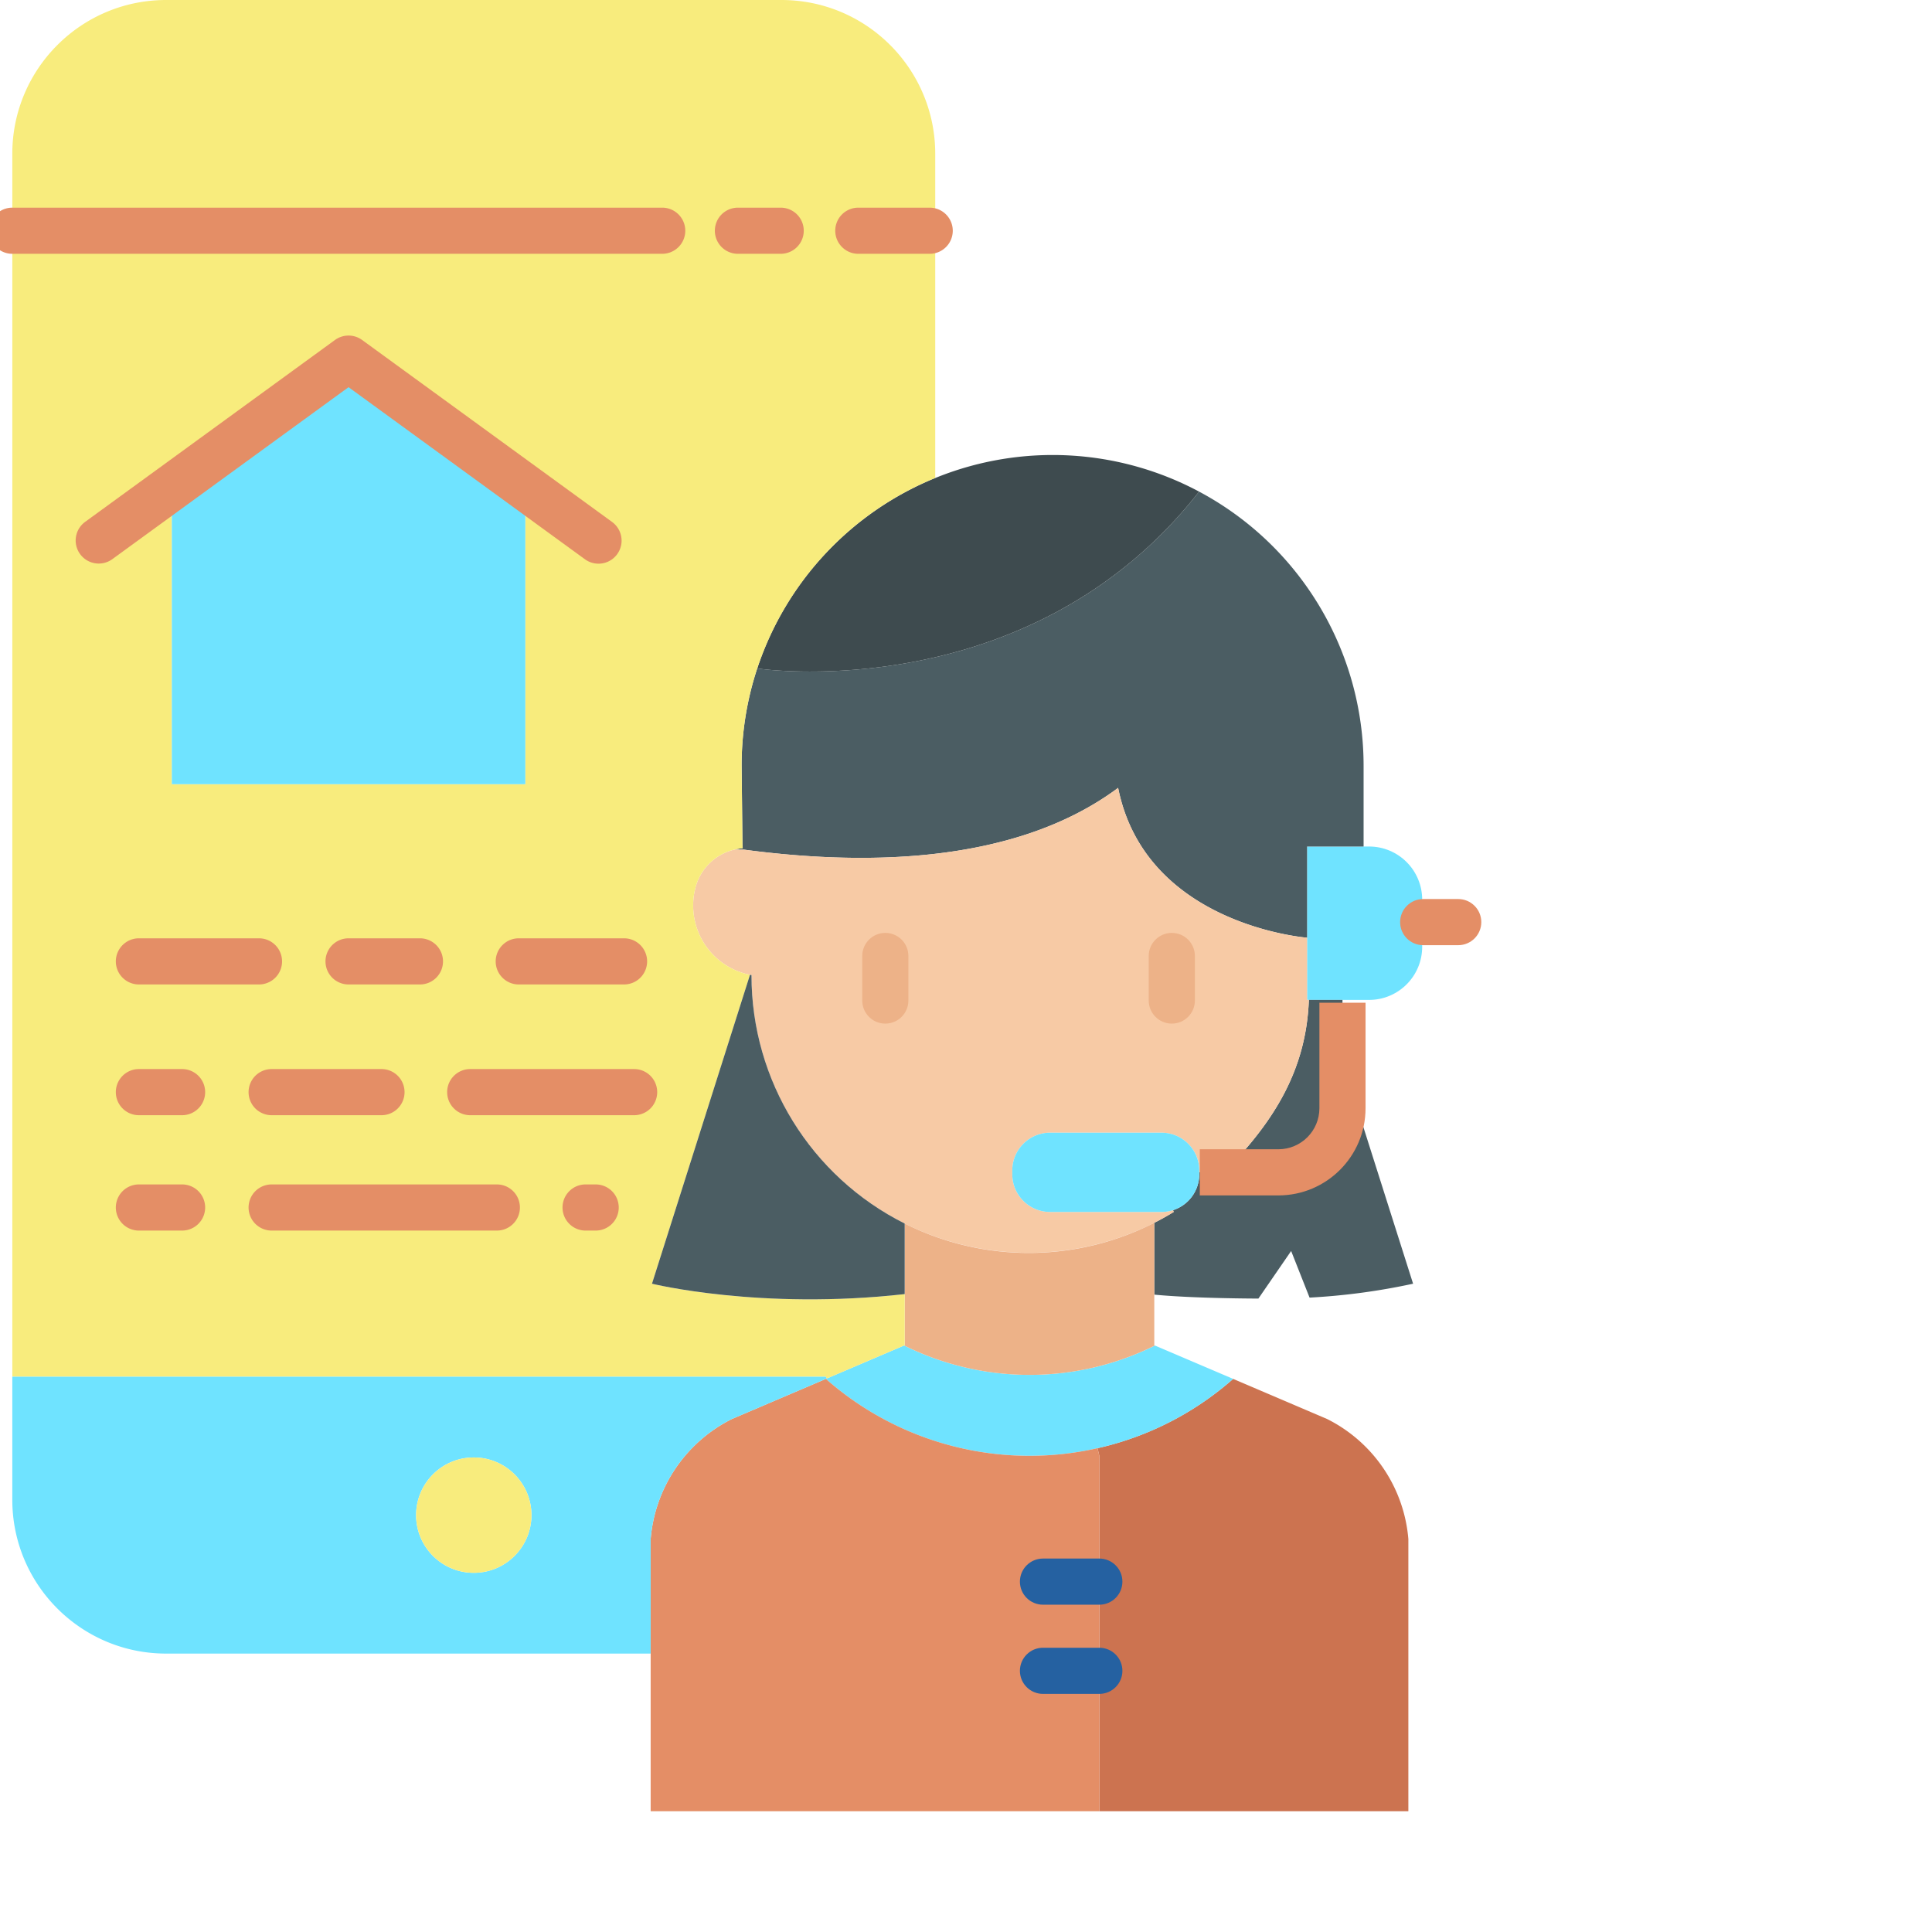 <svg xmlns="http://www.w3.org/2000/svg" version="1.1" xmlns:xlink="http://www.w3.org/1999/xlink" xmlns:svgjs="http://svgjs.com/svgjs" width="512" height="512" x="0" y="0" viewBox="0 0 628 628" style="enable-background:new 0 0 512 512" xml:space="preserve"><g><path fill="#6fe3ff" d="M425.45 325.023h-.587V275.16h20.149c9.543 0 17.285 7.746 17.273 17.293v15.297c.004 9.54-7.734 17.281-17.273 17.273zm0 0" data-original="#6fe3ff"></path><path fill="#4b5d63" d="M399.664 381.074h15.883c11.504-.004 20.828-9.332 20.828-20.836v-15.285l22.953 72.32a211.45 211.45 0 0 1-33.652 4.516l-5.988-15.152-10.641 15.465s-20.86-.012-33.844-1.278v-23.347a83.552 83.552 0 0 0 6.313-3.528l-.215-.586a12.267 12.267 0 0 0 8.523-11.675v-.614zm0 0" data-original="#4b5d63"></path><path fill="#cc7350" d="M457.79 500.25v88.5H357.34V473.2l-.59-2.462a99.894 99.894 0 0 0 43.676-22.164l.41-.363 30.539 13.039a48.09 48.09 0 0 1 26.414 39zm0 0" data-original="#cc7350"></path><path fill="#4b5d63" d="M241.074 250.098c0-.387-.012-.762-.012-1.149a100.746 100.746 0 0 1 5.102-31.762h.008l.48.16s87.774 12.95 142.95-57.331l.12-.243c32.954 17.567 53.532 51.872 53.516 89.215v26.172h-18.375v29.64s-52.488-4-61.414-48.702c-35.21 26.215-86.926 24.687-121.574 20.09l-3.05-.051c.859-.196 1.722-.34 2.6-.426l-.085-1.223zM436.375 344.953v15.285c0 11.504-9.324 20.832-20.828 20.836h-15.883v-1.797c14.734-15.48 24.938-31.754 25.785-54.254h10.926zm0 0" data-original="#4b5d63"></path><path fill="#f7caa5" d="M294.074 397.715c-30.511-15.293-49.785-46.496-49.8-80.625v-.14a8.299 8.299 0 0 1-.489-.098c-10.73-2.133-18.465-11.555-18.472-22.5a22.668 22.668 0 0 1 .66-5.477 17.182 17.182 0 0 1 12.851-12.738l3.051.05c34.648 4.598 86.363 6.125 121.574-20.09 8.926 44.704 61.414 48.704 61.414 48.704v20.222h.586c-.847 22.5-11.05 38.774-25.785 54.254v1.797h-9.84v-.61c-.004-6.777-5.496-12.277-12.273-12.277h-36.238c-6.774.008-12.266 5.5-12.266 12.278v1.222c0 6.774 5.492 12.262 12.265 12.262h36.239c1.273.004 2.539-.195 3.75-.586l.215.586a85.105 85.105 0 0 1-6.313 3.528 90.263 90.263 0 0 1-81.129.238zm0 0" data-original="#f7caa5"></path><path fill="#6fe3ff" d="m400.836 448.21-.41.364c-37.864 32.985-94.297 32.828-131.977-.363l.262-.11 25.176-10.753a91.742 91.742 0 0 0 81.515.015zM389.824 381.074v.614a12.267 12.267 0 0 1-8.523 11.675c-1.211.39-2.477.59-3.75.586h-36.238c-6.774 0-12.266-5.488-12.266-12.261v-1.223c0-6.777 5.492-12.27 12.265-12.277h36.239c6.777 0 12.27 5.5 12.273 12.277zm0 0" data-original="#6fe3ff"></path><path fill="#3e4b4f" d="m389.723 159.773-.121.243c-55.176 70.28-142.95 57.332-142.95 57.332l-.48-.16a101.188 101.188 0 0 1 58.437-62.055 101.155 101.155 0 0 1 85.114 4.64zm0 0" data-original="#3e4b4f"></path><path fill="#edb288" d="M375.203 420.824v16.45l.2.09a91.742 91.742 0 0 1-81.516-.016l.187-.075v-39.558a89.885 89.885 0 0 0 81.13-.238zm0 0" data-original="#edb288"></path><path fill="#e48e66" d="M306.05 588.75H211.5v-88.5a48.04 48.04 0 0 1 26.41-39l30.54-13.04a100.08 100.08 0 0 0 88.3 22.528l.59 2.461V588.75zm0 0" data-original="#e48e66"></path><path fill="#f8ec7d" d="M4 75V50C4 22.387 26.387 0 54 0h200c27.613 0 50 22.387 50 50v105.352a101.345 101.345 0 0 0-57.828 61.835h-.008a100.746 100.746 0 0 0-5.101 31.762c0 .387.011.762.011 1.149l.266 24.39.086 1.223c-.88.086-1.742.23-2.602.426a17.182 17.182 0 0 0-12.851 12.738 22.668 22.668 0 0 0-.66 5.477c.007 10.945 7.742 20.367 18.472 22.5l-31.86 100.421s35.216 8.664 82.15 3.375v16.625l-.188.075-25.176 10.754-.262-.602H4zm51.602 83.574.25.352v95.976H170.75v-96.504l-1.625-1.187-55.824-40.633zm0 0" data-original="#f8ec7d"></path><path fill="#4b5d63" d="M294.074 397.715v22.933c-46.933 5.29-82.148-3.375-82.148-3.375l31.86-100.421c.167.039.327.07.487.097v.14c.016 34.13 19.29 65.333 49.801 80.626zm0 0" data-original="#4b5d63"></path><path fill="#6fe3ff" d="m268.45 447.5.26.602-.26.109-30.54 13.039a48.04 48.04 0 0 0-26.41 39v37.25H54c-27.613 0-50-22.387-50-50v-40zm-95.7 45c0-10.355-8.395-18.75-18.75-18.75s-18.75 8.395-18.75 18.75 8.395 18.75 18.75 18.75c10.352-.004 18.746-8.398 18.75-18.75zM170.75 158.398v96.504H55.852v-95.976l-.25-.352 57.699-41.996 55.824 40.633zm0 0" data-original="#6fe3ff"></path><path fill="#f8ec7d" d="M172.75 492.5c0 10.355-8.395 18.75-18.75 18.75s-18.75-8.395-18.75-18.75 8.395-18.75 18.75-18.75 18.75 8.395 18.75 18.75zm0 0" data-original="#f8ec7d"></path><path fill="#e48e66" d="M415.547 388.574H390v-15h25.547c7.363-.011 13.32-5.976 13.328-13.336v-34.3h15v34.3c-.016 15.64-12.688 28.317-28.328 28.336zM474 307.234h-11.387c-4.14 0-7.5-3.351-7.5-7.5 0-4.14 3.36-7.5 7.5-7.5H474c4.14 0 7.5 3.36 7.5 7.5 0 4.149-3.36 7.5-7.5 7.5zm0 0" data-original="#e48e66"></path><path fill="#2561a1" d="M357.34 521.61h-18.317c-4.14 0-7.5-3.352-7.5-7.5 0-4.141 3.36-7.5 7.5-7.5h18.317c4.14 0 7.5 3.359 7.5 7.5 0 4.148-3.36 7.5-7.5 7.5zM357.34 550.602h-18.317c-4.14 0-7.5-3.36-7.5-7.5 0-4.141 3.36-7.5 7.5-7.5h18.317c4.14 0 7.5 3.359 7.5 7.5 0 4.14-3.36 7.5-7.5 7.5zm0 0" data-original="#2561a1"></path><path fill="#edb288" d="M287.773 332.727c-4.14 0-7.5-3.36-7.5-7.5v-14.489c0-4.14 3.36-7.5 7.5-7.5 4.141 0 7.5 3.36 7.5 7.5v14.489c0 4.14-3.359 7.5-7.5 7.5zM380.898 332.727c-4.14 0-7.5-3.36-7.5-7.5v-14.489c0-4.14 3.36-7.5 7.5-7.5 4.141 0 7.5 3.36 7.5 7.5v14.489c0 4.14-3.359 7.5-7.5 7.5zm0 0" data-original="#edb288"></path><g fill="#e48e66"><path d="M302.2 82.5H279c-4.14 0-7.5-3.36-7.5-7.5s3.36-7.5 7.5-7.5h23.2a7.5 7.5 0 1 1 0 15zM253.762 82.5h-13.899a7.5 7.5 0 1 1 0-15h13.899a7.5 7.5 0 1 1 0 15zM215.25 82.5H4c-4.14 0-7.5-3.36-7.5-7.5s3.36-7.5 7.5-7.5h211.25c4.14 0 7.5 3.36 7.5 7.5s-3.36 7.5-7.5 7.5zM84.188 320H45.151a7.5 7.5 0 1 1 0-15h39.035a7.5 7.5 0 1 1 0 15zM136.5 320h-23.2a7.5 7.5 0 1 1 0-15h23.2c4.14 0 7.5 3.36 7.5 7.5s-3.36 7.5-7.5 7.5zM202.848 320h-34.223c-4.14 0-7.5-3.36-7.5-7.5s3.36-7.5 7.5-7.5h34.223a7.5 7.5 0 1 1 0 15zM59.188 362.5H45.151a7.5 7.5 0 1 1 0-15h14.035a7.5 7.5 0 1 1 0 15zM124 362.5H88.3a7.5 7.5 0 1 1 0-15H124c4.14 0 7.5 3.36 7.5 7.5s-3.36 7.5-7.5 7.5zM206.125 362.5h-53.277c-4.141 0-7.5-3.36-7.5-7.5s3.359-7.5 7.5-7.5h53.277a7.5 7.5 0 1 1 0 15zM59.188 400H45.151a7.5 7.5 0 1 1 0-15h14.035a7.5 7.5 0 1 1 0 15zM161.5 400H88.3a7.5 7.5 0 1 1 0-15h73.2c4.14 0 7.5 3.36 7.5 7.5s-3.36 7.5-7.5 7.5zM193.625 400h-3.277c-4.141 0-7.5-3.36-7.5-7.5s3.359-7.5 7.5-7.5h3.277a7.5 7.5 0 1 1 0 15zM194.543 183.223a7.427 7.427 0 0 1-4.406-1.434L113.3 125.852l-76.836 55.937a7.503 7.503 0 0 1-10.43-1.687c-2.422-3.325-1.707-7.989 1.598-10.438l81.25-59.152a7.504 7.504 0 0 1 8.828 0l81.25 59.152a7.501 7.501 0 0 1 2.719 8.387 7.488 7.488 0 0 1-7.137 5.176zm0 0" fill="#e48e66" data-original="#e48e66"></path></g></g></svg>